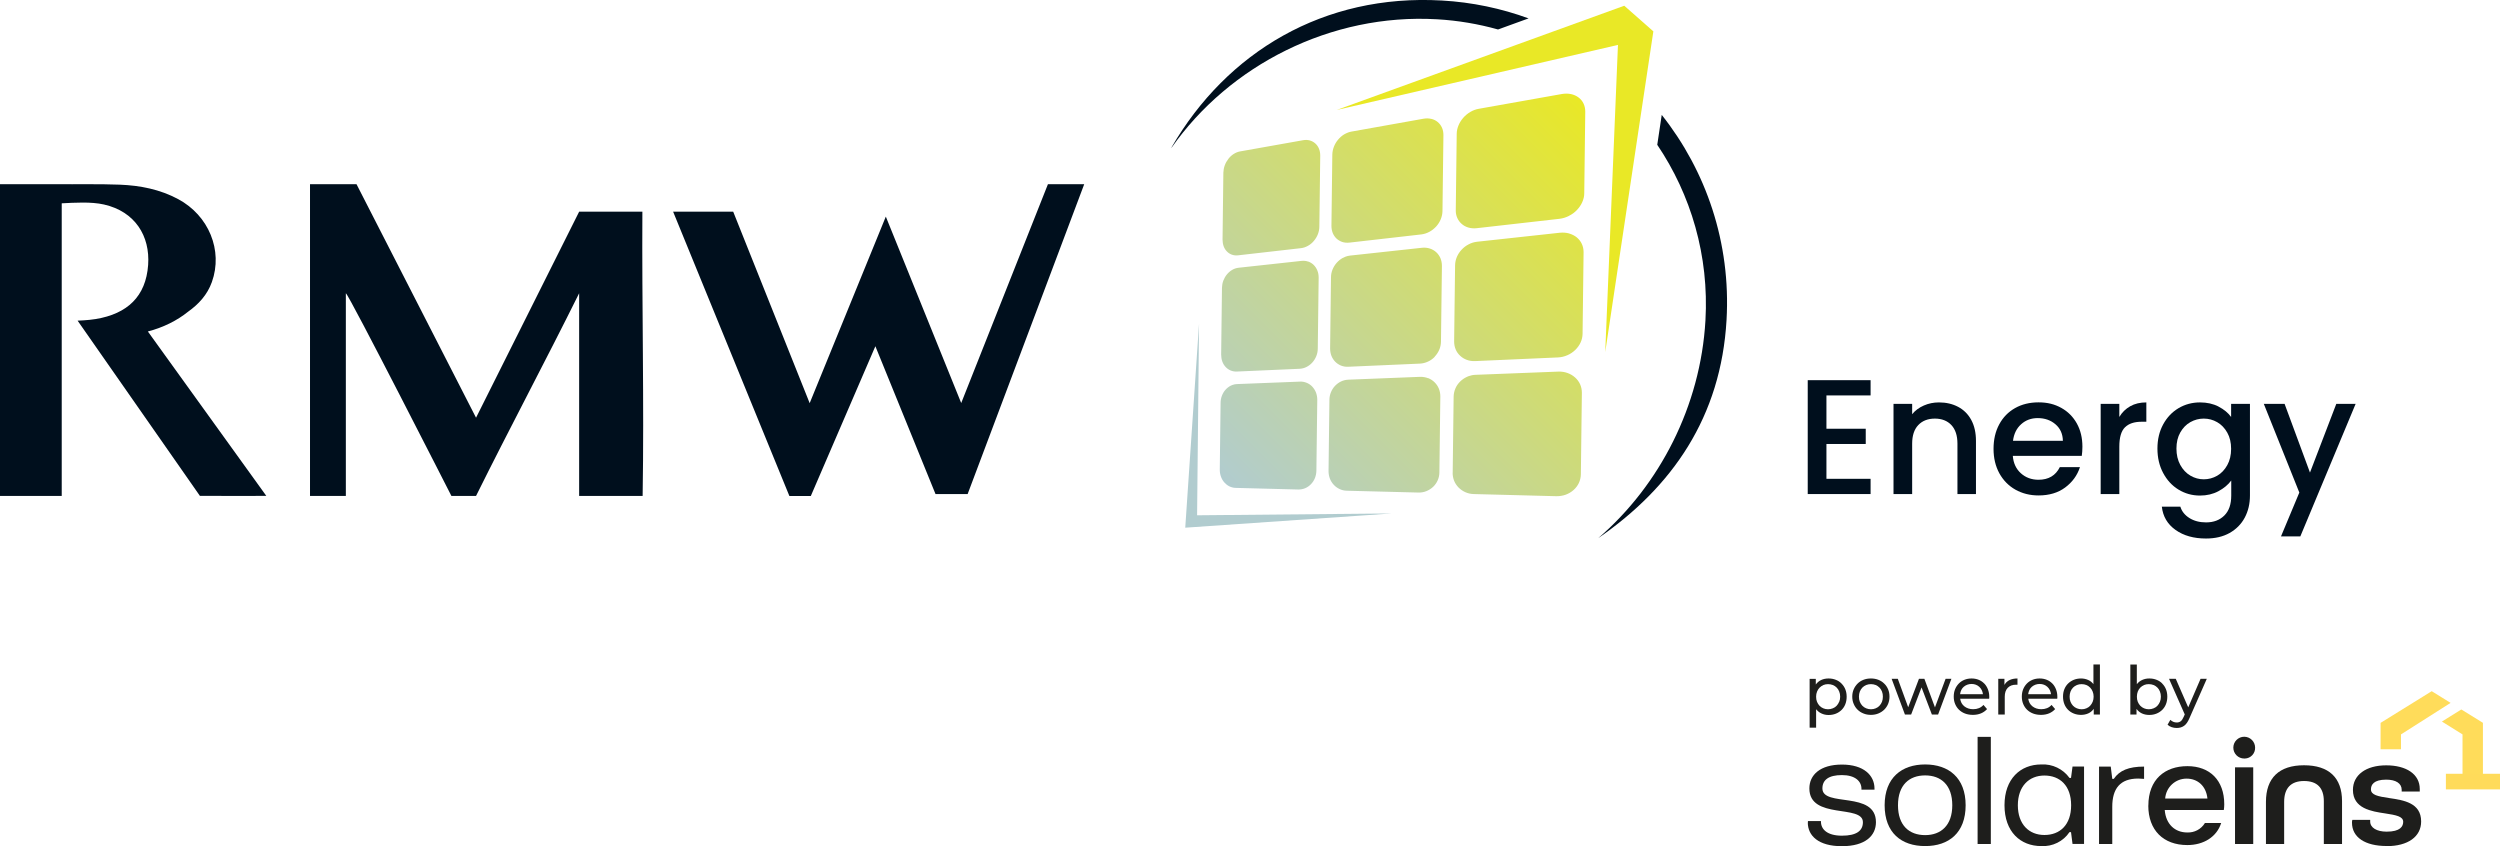 <?xml version="1.0" encoding="UTF-8"?><svg id="Ebene_2" xmlns="http://www.w3.org/2000/svg" xmlns:xlink="http://www.w3.org/1999/xlink" viewBox="0 0 396.92 134.35"><defs><linearGradient id="Unbenannter_Verlauf_9" x1="195.86" y1="78.06" x2="254.55" y2="19.37" gradientUnits="userSpaceOnUse"><stop offset="0" stop-color="#b1cccf"/><stop offset="1" stop-color="#e9e826"/></linearGradient></defs><g id="Ebene_1-2"><path d="m292.37,108.52c-.26-.26-.56-.46-.91-.59-.35-.14-.73-.21-1.15-.21s-.81.08-1.16.24c-.35.16-.63.4-.86.72v-.9h-.98v7.75h1.03v-2.93c.24.3.52.53.86.68.34.16.71.24,1.12.24s.8-.07,1.15-.21c.35-.14.65-.34.91-.59.26-.26.46-.56.6-.92.14-.36.21-.75.21-1.18s-.07-.82-.21-1.17-.34-.66-.6-.91v-.02Zm-.37,2.9c-.1.24-.23.45-.4.63s-.37.32-.61.41c-.24.1-.49.15-.76.15s-.52-.05-.75-.15-.43-.23-.6-.41-.3-.39-.4-.63-.14-.51-.14-.81.05-.56.15-.81.24-.46.41-.63c.17-.17.37-.31.6-.41.23-.1.48-.14.74-.14s.52.05.76.14c.24.1.44.23.61.41s.31.38.4.63c.1.24.15.51.15.81s-.05.57-.15.81h-.01Z" style="fill:#1e1e1c;"/><path d="m299.15,108.53c-.26-.26-.57-.46-.93-.6s-.75-.21-1.18-.21-.82.07-1.18.21c-.36.14-.67.34-.93.6s-.47.56-.62.91-.23.74-.23,1.16.07.8.23,1.16c.15.36.35.66.62.92.26.26.57.46.93.6.36.15.75.22,1.18.22s.82-.07,1.18-.22.67-.35.93-.6c.26-.26.47-.56.62-.92.15-.36.22-.74.22-1.16s-.07-.81-.22-1.16-.35-.66-.62-.91Zm-.35,2.89c-.1.24-.23.45-.4.63s-.37.32-.6.41c-.23.1-.48.15-.75.15s-.52-.05-.76-.15c-.24-.1-.44-.23-.61-.41s-.3-.39-.4-.63-.14-.51-.14-.81.05-.57.14-.81c.1-.24.23-.45.4-.63.17-.17.37-.31.61-.41s.49-.14.76-.14.52.05.75.14c.23.1.43.23.6.41s.31.38.4.63c.1.24.14.51.14.81s-.05.57-.14.81Z" style="fill:#1e1e1c;"/><polygon points="307.21 112.31 305.53 107.77 304.67 107.77 302.96 112.29 301.31 107.77 300.33 107.77 302.44 113.44 303.43 113.44 305.08 109.14 306.72 113.44 307.71 113.44 309.82 107.77 308.9 107.77 307.21 112.31" style="fill:#1e1e1c;"/><path d="m315.04,108.53c-.25-.26-.54-.46-.89-.6s-.72-.21-1.13-.21-.78.07-1.13.21-.65.34-.9.6-.45.56-.59.91-.21.74-.21,1.16.07.81.22,1.17c.15.36.35.66.62.92.27.26.59.46.96.6s.79.21,1.25.21.9-.08,1.28-.24.7-.39.96-.68l-.57-.66c-.41.46-.96.68-1.64.68-.28,0-.53-.04-.77-.12s-.44-.19-.63-.34c-.18-.15-.33-.32-.44-.52-.11-.2-.18-.43-.22-.68h4.6c0-.06.01-.12.02-.18v-.13c0-.43-.07-.82-.21-1.18s-.33-.67-.58-.93h0Zm-3.84,1.68c.03-.24.09-.46.19-.66.1-.2.23-.37.39-.51.16-.14.35-.25.56-.33s.44-.12.68-.12.48.04.68.12c.21.08.39.19.55.34s.29.32.39.52c.1.2.16.42.19.65h-3.64,0Z" style="fill:#1e1e1c;"/><path d="m318.24,108.72v-.95h-.98v5.67h1.03v-2.82c0-.62.16-1.09.48-1.42.32-.33.75-.49,1.31-.49h.13s.07,0,.1.01v-1c-.5,0-.92.09-1.27.26s-.61.42-.79.75h-.01Z" style="fill:#1e1e1c;"/><path d="m325.85,108.53c-.25-.26-.54-.46-.89-.6s-.72-.21-1.13-.21-.78.07-1.13.21-.65.34-.9.6-.45.56-.59.91-.21.74-.21,1.16.07.81.22,1.17c.15.36.35.66.62.92.27.26.59.46.96.6.37.14.79.21,1.25.21s.9-.08,1.28-.24.7-.39.96-.68l-.57-.66c-.41.46-.96.68-1.64.68-.28,0-.53-.04-.77-.12s-.44-.19-.63-.34c-.18-.15-.33-.32-.44-.52-.11-.2-.18-.43-.22-.68h4.6c0-.06,0-.12.02-.18v-.13c0-.43-.07-.82-.21-1.18s-.33-.67-.58-.93h0Zm-3.84,1.68c.03-.24.09-.46.19-.66s.23-.37.39-.51.35-.25.56-.33c.21-.08.44-.12.68-.12s.48.04.68.12c.21.08.39.19.55.34s.29.32.39.52c.1.2.16.42.19.65h-3.64.01Z" style="fill:#1e1e1c;"/><path d="m332.38,108.63c-.23-.3-.51-.53-.86-.68-.34-.15-.72-.23-1.12-.23s-.8.07-1.14.21c-.35.14-.65.34-.91.59s-.46.56-.6.91-.21.74-.21,1.17.07.82.21,1.18.34.66.6.92c.26.26.56.45.91.59.35.14.73.21,1.14.21s.81-.08,1.16-.24.63-.4.86-.72v.9h.98v-7.94h-1.03v3.12h0Zm-.13,2.79c-.1.24-.23.45-.4.63s-.37.32-.6.41c-.23.1-.48.15-.75.15s-.52-.05-.76-.15c-.24-.1-.44-.23-.61-.41s-.3-.39-.4-.63-.14-.51-.14-.81.05-.57.14-.81.23-.45.4-.63c.17-.17.37-.31.61-.41s.49-.14.76-.14.52.05.75.14c.23.1.43.23.6.41.17.18.31.38.4.63.1.24.15.51.15.81s-.05.57-.15.81Z" style="fill:#1e1e1c;"/><path d="m343.3,108.52c-.26-.26-.56-.46-.91-.59-.35-.14-.73-.21-1.15-.21s-.78.08-1.12.23c-.34.15-.63.38-.86.68v-3.12h-1.03v7.94h.98v-.9c.23.32.52.56.86.72.35.16.73.24,1.16.24s.8-.07,1.15-.21c.35-.14.65-.34.91-.59.26-.26.46-.56.6-.92.14-.36.21-.75.21-1.18s-.07-.82-.21-1.17-.34-.66-.6-.91h0Zm-.37,2.9c-.1.24-.23.45-.4.63s-.37.32-.61.41c-.24.1-.49.15-.76.15s-.52-.05-.75-.15-.43-.23-.6-.41c-.17-.18-.3-.39-.4-.63s-.14-.51-.14-.81.05-.57.14-.81.23-.45.4-.63c.17-.17.37-.31.6-.41.23-.1.48-.14.75-.14s.52.05.76.14c.24.1.44.23.61.41s.31.38.4.63c.1.24.15.51.15.81s-.05.57-.15.81Z" style="fill:#1e1e1c;"/><path d="m349.38,107.77l-1.96,4.54-1.98-4.54h-1.07l2.5,5.66-.18.4c-.14.32-.29.55-.46.68s-.38.2-.63.2c-.39,0-.72-.14-1.02-.42l-.44.77c.17.17.39.3.65.39.26.09.53.13.81.13.46,0,.85-.12,1.17-.35.32-.23.61-.64.85-1.22l2.75-6.24h-1.01.02Z" style="fill:#1e1e1c;"/><path d="m287.04,130.57v-.21h2.07v.1c0,1.21,1,2.22,3.33,2.22s3.33-.79,3.33-2.14c0-2.88-8.5-.36-8.5-5.36,0-2.14,1.71-3.79,5.17-3.79s5.17,1.71,5.17,3.81v.17h-2.07v-.14c0-1.19-1-2.17-3.1-2.17s-3.1.76-3.1,2.12c0,3.03,8.5.31,8.5,5.36,0,2.14-1.69,3.81-5.41,3.81s-5.41-1.66-5.41-3.76h0l.02-.02Z" style="fill:#1e1e1c;"/><path d="m299.22,127.85c0-4.38,2.72-6.48,6.43-6.48s6.43,2.1,6.43,6.48-2.67,6.48-6.43,6.48-6.43-2.1-6.43-6.48h0Zm10.74,0c0-3.22-1.79-4.74-4.31-4.74s-4.31,1.52-4.31,4.74,1.79,4.74,4.31,4.74,4.31-1.55,4.31-4.74h0Z" style="fill:#1e1e1c;"/><path d="m313.98,134v-17.01h2.1v17.01h-2.1Z" style="fill:#1e1e1c;"/><path d="m318.25,127.85c0-4.19,2.52-6.48,5.84-6.48,1.76-.1,3.45.71,4.48,2.14h.24l.24-1.81h1.83v12.29h-1.83l-.24-1.88h-.24c-.99,1.48-2.7,2.32-4.48,2.22-3.31,0-5.84-2.27-5.84-6.48h0Zm10.58,0c0-3.12-1.79-4.72-4.24-4.72s-4.22,1.71-4.22,4.72,1.76,4.72,4.22,4.72,4.24-1.6,4.24-4.72h0Z" style="fill:#1e1e1c;"/><path d="m333.26,134v-12.29h1.86l.24,1.95h.24c.9-1.33,2.36-1.95,4.81-1.95v1.95c-.31-.02-.64-.05-.93-.05-2.88,0-4.12,1.6-4.12,4.48v5.91h-2.1Z" style="fill:#1e1e1c;"/><path d="m341.09,127.91c0-4.17,2.63-6.27,6.2-6.27s5.85,2.26,5.85,6.04c0,.31-.02.62-.07.92h-9.38c.18,2.3,1.66,3.57,3.57,3.57,1.14.05,2.22-.52,2.81-1.5h2.58c-.69,2.19-2.77,3.5-5.37,3.5-3.82,0-6.2-2.37-6.2-6.27h0Zm9.38-1.13c-.21-2.03-1.59-3.16-3.3-3.16-1.79-.01-3.28,1.37-3.41,3.16h6.71Z" style="fill:#1e1e1c;"/><path d="m354.85,134v-12.17h2.89v12.17h-2.89Zm1.46-13.57c-.96,0-1.73-.78-1.73-1.73s.78-1.73,1.73-1.73,1.73.78,1.73,1.73h0c.03.92-.69,1.7-1.62,1.73h-.12,0Z" style="fill:#1e1e1c;"/><path d="m368.95,134v-6.8c0-2.12-1.06-3.2-3.15-3.2s-3.15,1.15-3.15,3.31v6.69h-2.89v-6.69c0-3.8,2.09-5.81,6.04-5.81s6.04,1.97,6.04,5.7v6.8h-2.89Z" style="fill:#1e1e1c;"/><path d="m378.93,134.32c-3.45,0-5.51-1.39-5.51-3.71,0-.11,0-.22.03-.33l.03-.11h2.83v.26c0,.98,1.03,1.61,2.62,1.61,2.17,0,2.62-.85,2.62-1.56,0-.85-1.09-1.07-2.88-1.34-2.15-.32-5.1-.76-5.1-3.73,0-2.37,2.07-3.9,5.28-3.9s5.33,1.41,5.33,3.76v.4h-2.87v-.28c0-1.01-.92-1.61-2.46-1.61-2,0-2.42.84-2.42,1.54,0,.9,1.1,1.12,2.92,1.39,2.25.33,5.05.74,5.05,3.71,0,2.42-2.1,3.92-5.49,3.92h0l.02-.02Z" style="fill:#1e1e1c;"/><path d="m394.21,114.76v10.32h-3.24v-8.48l-3.27-2.04,3.08-1.92,3.43,2.12h0Z" style="fill:#ffdc5a;"/><path d="m389.08,111.59l-7.88,5.01v2.36h-3.24v-4.19l7.89-4.89.23-.14,3,1.86h0Z" style="fill:#ffdc5a;"/><path d="m388.33,125.33v-2.48h8.59v2.48h-8.59Z" style="fill:#ffdb5a;"/><polygon points="190.37 51.39 188.18 83.78 220.96 81.52 190.06 81.81 190.37 51.39" style="fill:#b1cccf;"/><polyline points="257.88 .91 262.5 4.98 254.86 55.9 256.88 7.13 212.22 17.46 257.88 .91" style="fill:#e9e826;"/><path d="m228.13,3.06c3.36.19,6.6.75,9.71,1.62l4.85-1.76c-4.32-1.58-8.95-2.57-13.78-2.84-18.71-1.07-34.11,8.14-42.91,23.32v.06c9.19-13.11,25.32-21.37,42.13-20.4Z" style="fill:#000f1d;"/><path d="m263.83,18.24l-.71,4.75c5.35,7.93,8.24,17.61,7.65,27.89-.78,13.57-7.25,26.15-17.02,34.56h0c11.78-8.13,19.49-19.26,20.37-34.65.7-12.23-3.24-23.65-10.29-32.55Z" style="fill:#000f1d;"/><path d="m249.1,34.28c-.48.24-.99.4-1.51.46l-13.14,1.49c-.47.05-.92.02-1.34-.11-.4-.12-.75-.31-1.05-.58-.3-.26-.53-.58-.69-.94-.17-.38-.25-.79-.24-1.23l.15-12.11c0-.45.1-.9.28-1.34.18-.43.43-.84.75-1.21.32-.37.7-.68,1.12-.93.43-.26.9-.43,1.37-.51l13.15-2.34c.52-.09,1.02-.09,1.49.01.45.1.85.28,1.19.54.34.25.6.57.78.95.19.39.28.83.28,1.29l-.16,12.96c0,.48-.11.95-.32,1.42-.2.45-.49.87-.85,1.25-.36.38-.79.69-1.26.92Zm-21.84-15.4c-.4-.1-.82-.11-1.26-.03l-11.42,2.04c-.18.03-.35.08-.53.14-.22.08-.44.19-.65.31-.36.22-.69.51-.97.85-.28.34-.5.71-.65,1.11-.16.41-.24.83-.25,1.24l-.14,11.31c0,.41.07.8.21,1.15.14.34.34.63.59.87.26.24.56.42.9.54.36.12.74.15,1.14.11l11.41-1.3c.44-.05.88-.19,1.29-.41.4-.21.76-.5,1.08-.84.31-.34.56-.73.73-1.15.18-.43.27-.87.28-1.31l.15-12.05c0-.44-.07-.84-.24-1.21-.16-.35-.38-.64-.67-.88-.29-.24-.63-.41-1.01-.5Zm-19.29,3.42c-.34-.09-.7-.11-1.08-.04l-10.01,1.78c-.35.06-.69.2-1.02.41-.31.2-.6.46-.84.78-.24.31-.44.66-.57,1.03-.14.38-.21.77-.22,1.16l-.13,10.61c0,.38.06.75.18,1.08.12.32.29.59.52.82.22.23.48.39.77.5.31.11.64.15.98.11l10-1.14c.38-.04.75-.17,1.11-.37.35-.19.66-.45.93-.77.27-.32.49-.67.64-1.06.16-.4.24-.81.24-1.22l.14-11.26c0-.41-.06-.79-.21-1.13-.13-.32-.33-.6-.58-.82-.25-.22-.54-.38-.86-.47Zm41.18,14.77c-.47-.13-.97-.17-1.49-.12l-13.14,1.43c-.47.05-.93.19-1.36.42-.42.22-.79.5-1.11.85-.32.34-.57.73-.75,1.15-.18.43-.27.87-.28,1.31l-.15,12.11c0,.44.08.86.24,1.25.16.38.39.71.7,1,.3.29.66.51,1.06.66.42.16.87.22,1.34.2l13.12-.58c.52-.02,1.03-.14,1.51-.35.47-.2.88-.48,1.25-.83.36-.35.65-.75.85-1.18.21-.45.31-.92.32-1.39l.16-12.96c0-.47-.09-.91-.28-1.32-.18-.39-.45-.73-.79-1.02-.34-.28-.75-.49-1.2-.62Zm-21.38,19.57c.31-.32.55-.69.73-1.09.18-.41.27-.85.28-1.29l.15-12.05c0-.44-.08-.85-.24-1.23-.16-.36-.38-.68-.67-.94-.29-.26-.63-.46-1.01-.58-.4-.13-.82-.17-1.26-.12l-11.41,1.24c-.24.03-.48.08-.71.17-.16.06-.31.13-.46.21-.36.2-.68.46-.96.78-.28.32-.49.67-.65,1.06-.16.4-.24.81-.24,1.22l-.14,11.31c0,.41.07.8.21,1.17.14.35.34.66.6.93.26.26.57.47.91.61.36.14.74.21,1.14.19l11.4-.5c.44-.02.87-.13,1.28-.32.4-.18.76-.44,1.07-.76Zm-20.05-15.1c-.34-.12-.7-.16-1.08-.12l-10,1.09c-.35.04-.69.15-1.01.34-.31.18-.59.42-.83.71s-.43.62-.57.98h0c-.14.37-.21.76-.22,1.14l-.13,10.61c0,.39.06.75.18,1.1.12.33.3.62.52.86.22.24.49.43.78.56.31.13.64.19.98.18l9.99-.44c.38-.02.75-.11,1.1-.29.34-.17.65-.4.92-.7.27-.3.48-.64.63-1.01.16-.39.24-.79.24-1.2l.14-11.26c0-.41-.06-.79-.21-1.15-.14-.34-.33-.63-.58-.88-.25-.24-.54-.42-.87-.54Zm22.91,33.52c0,.44.08.87.24,1.28.16.39.4.75.7,1.06.31.31.67.56,1.07.74.42.19.87.29,1.34.3l13.11.34c.52.01,1.02-.07,1.5-.24.46-.17.88-.42,1.24-.74.36-.32.64-.69.84-1.11.2-.43.31-.89.32-1.37l.16-12.96c0-.47-.09-.92-.28-1.35-.19-.41-.45-.77-.8-1.08-.35-.31-.75-.55-1.2-.71-.47-.17-.97-.24-1.49-.22l-13.12.51c-.38.01-.74.09-1.09.21-.09.03-.17.07-.26.11-.41.19-.78.44-1.1.76-.32.32-.57.68-.74,1.09h0c-.18.41-.27.85-.28,1.29l-.15,12.11Zm-3.91-15.02c-.4-.15-.82-.22-1.26-.21l-11.4.45c-.4.02-.79.11-1.16.29-.36.17-.67.41-.95.7-.27.29-.49.63-.64,1.01-.16.38-.24.79-.24,1.2l-.14,11.31c0,.41.07.81.21,1.19.14.36.34.69.61.98.26.29.57.51.92.68.36.17.74.26,1.14.27l11.39.29c.44.01.87-.06,1.28-.23.39-.16.75-.39,1.06-.68.31-.3.55-.64.72-1.03.18-.4.27-.83.27-1.27l.15-12.05c0-.44-.08-.86-.24-1.25-.16-.38-.39-.72-.68-1-.29-.29-.64-.51-1.02-.66Zm-33.06,14.52c0,.39.06.76.19,1.12.12.34.3.65.53.91.23.26.49.47.79.62.31.15.64.24.98.25l9.98.26c.38,0,.74-.06,1.09-.21.34-.14.65-.36.91-.63.27-.27.48-.6.63-.96.15-.37.23-.77.24-1.18l.14-11.26c0-.41-.07-.8-.21-1.17-.14-.35-.34-.66-.59-.93-.25-.26-.55-.47-.88-.6-.34-.14-.7-.21-1.08-.19l-9.99.39c-.24,0-.48.06-.72.14-.1.03-.19.08-.28.12-.31.16-.59.38-.83.65-.24.27-.43.59-.56.94,0,0,0,0,0,0-.14.36-.21.74-.21,1.13l-.13,10.61Z" style="fill:url(#Unbenannter_Verlauf_9);"/><path d="m23.47,52.63c2.46-.64,4.64-1.73,6.39-3.14,1.67-1.19,3.05-2.67,3.78-4.71,1.8-5.02-.51-10.58-5.36-13.17-2.9-1.55-6.02-2.16-9.25-2.29-3.37-.13-6.76-.04-10.13-.08H0v49.5h9.8v-5.29c0-8.78,0-41.17,0-41.17,2.01-.1,4.65-.28,6.71.19,4.92,1.11,7.34,4.99,7.01,9.6-.36,5.01-3.31,7.75-8.3,8.58-1.25.21-2.9.26-2.9.26l19.42,27.82h.64c3.19.02,9.9,0,9.9,0l-18.81-26.11Z" style="fill:#000f1d;"/><path d="m101.99,33.61h-10.04l-16.37,32.71c-6.35-12.44-12.67-24.73-18.98-37.08h-7.38v49.5h5.69v-32.18c.46.16,16.76,32.18,16.76,32.18h3.91c5.28-10.65,11.01-21.38,16.37-32.18v32.18h10.08c.25-14.93-.13-30.07-.04-45.14Z" style="fill:#000f1d;"/><polygon points="166.38 29.24 152.61 63.99 140.64 34.39 128.55 64.01 116.41 33.61 106.87 33.61 125.33 78.75 128.73 78.75 138.98 54.97 148.53 78.44 153.63 78.44 172.14 29.24 166.38 29.24" style="fill:#000f1d;"/><path d="m289.98,62.77v5.3h6.24v2.42h-6.24v5.53h7.01v2.42h-9.98v-18.08h9.98v2.42h-7.01Z" style="fill:#000f1d;"/><path d="m310.88,64.59c.89.47,1.59,1.16,2.09,2.08.5.92.75,2.03.75,3.33v8.44h-2.94v-8c0-1.28-.32-2.26-.96-2.95-.64-.68-1.52-1.03-2.62-1.03s-1.99.34-2.64,1.03c-.65.68-.97,1.67-.97,2.95v8h-2.96v-14.32h2.96v1.64c.48-.59,1.1-1.05,1.86-1.38.75-.33,1.55-.49,2.4-.49,1.13,0,2.13.23,3.03.7Z" style="fill:#000f1d;"/><path d="m330.51,72.38h-10.94c.09,1.14.51,2.06,1.27,2.75.76.69,1.7,1.04,2.81,1.04,1.59,0,2.72-.67,3.38-2h3.2c-.43,1.32-1.22,2.39-2.35,3.23-1.13.84-2.54,1.26-4.22,1.26-1.37,0-2.59-.31-3.68-.92-1.08-.61-1.93-1.48-2.55-2.6-.61-1.12-.92-2.41-.92-3.88s.3-2.77.9-3.88c.6-1.12,1.44-1.98,2.52-2.59,1.08-.61,2.33-.91,3.73-.91s2.55.29,3.61.88c1.06.59,1.88,1.42,2.47,2.48.59,1.07.88,2.29.88,3.68,0,.54-.04,1.02-.1,1.45Zm-2.99-2.39c-.02-1.09-.41-1.97-1.17-2.62-.76-.66-1.71-.99-2.83-.99-1.02,0-1.9.32-2.62.97-.73.65-1.16,1.53-1.3,2.64h7.92Z" style="fill:#000f1d;"/><path d="m338.21,64.5c.72-.41,1.57-.61,2.56-.61v3.07h-.75c-1.16,0-2.04.29-2.64.88-.6.59-.9,1.61-.9,3.07v7.53h-2.96v-14.32h2.96v2.08c.43-.73,1.01-1.29,1.73-1.7Z" style="fill:#000f1d;"/><path d="m352.22,64.55c.86.44,1.53.99,2.01,1.65v-2.08h2.99v14.55c0,1.32-.28,2.49-.83,3.52-.55,1.03-1.36,1.84-2.4,2.43-1.05.59-2.3.88-3.75.88-1.94,0-3.55-.45-4.83-1.36-1.28-.91-2.01-2.14-2.18-3.7h2.94c.22.74.71,1.35,1.44,1.81.74.46,1.61.69,2.64.69,1.2,0,2.16-.36,2.9-1.09.74-.73,1.1-1.78,1.1-3.17v-2.39c-.5.68-1.18,1.24-2.04,1.7-.86.46-1.83.69-2.92.69-1.25,0-2.39-.32-3.42-.95-1.03-.63-1.84-1.52-2.44-2.65-.6-1.13-.9-2.42-.9-3.86s.3-2.71.9-3.82c.6-1.11,1.41-1.97,2.44-2.59,1.03-.61,2.17-.92,3.42-.92,1.11,0,2.09.22,2.95.66Zm1.4,4.14c-.41-.73-.94-1.28-1.6-1.66-.66-.38-1.37-.57-2.13-.57s-1.47.19-2.13.56c-.66.37-1.19.92-1.6,1.64-.41.72-.61,1.57-.61,2.56s.2,1.85.61,2.6c.41.74.94,1.31,1.61,1.7.67.39,1.37.58,2.12.58s1.47-.19,2.13-.57c.66-.38,1.19-.94,1.6-1.68.41-.74.61-1.6.61-2.59s-.2-1.84-.61-2.57Z" style="fill:#000f1d;"/><path d="m374,64.12l-8.78,21.04h-3.07l2.91-6.96-5.64-14.08h3.3l4.03,10.91,4.18-10.91h3.07Z" style="fill:#000f1d;"/></g></svg>